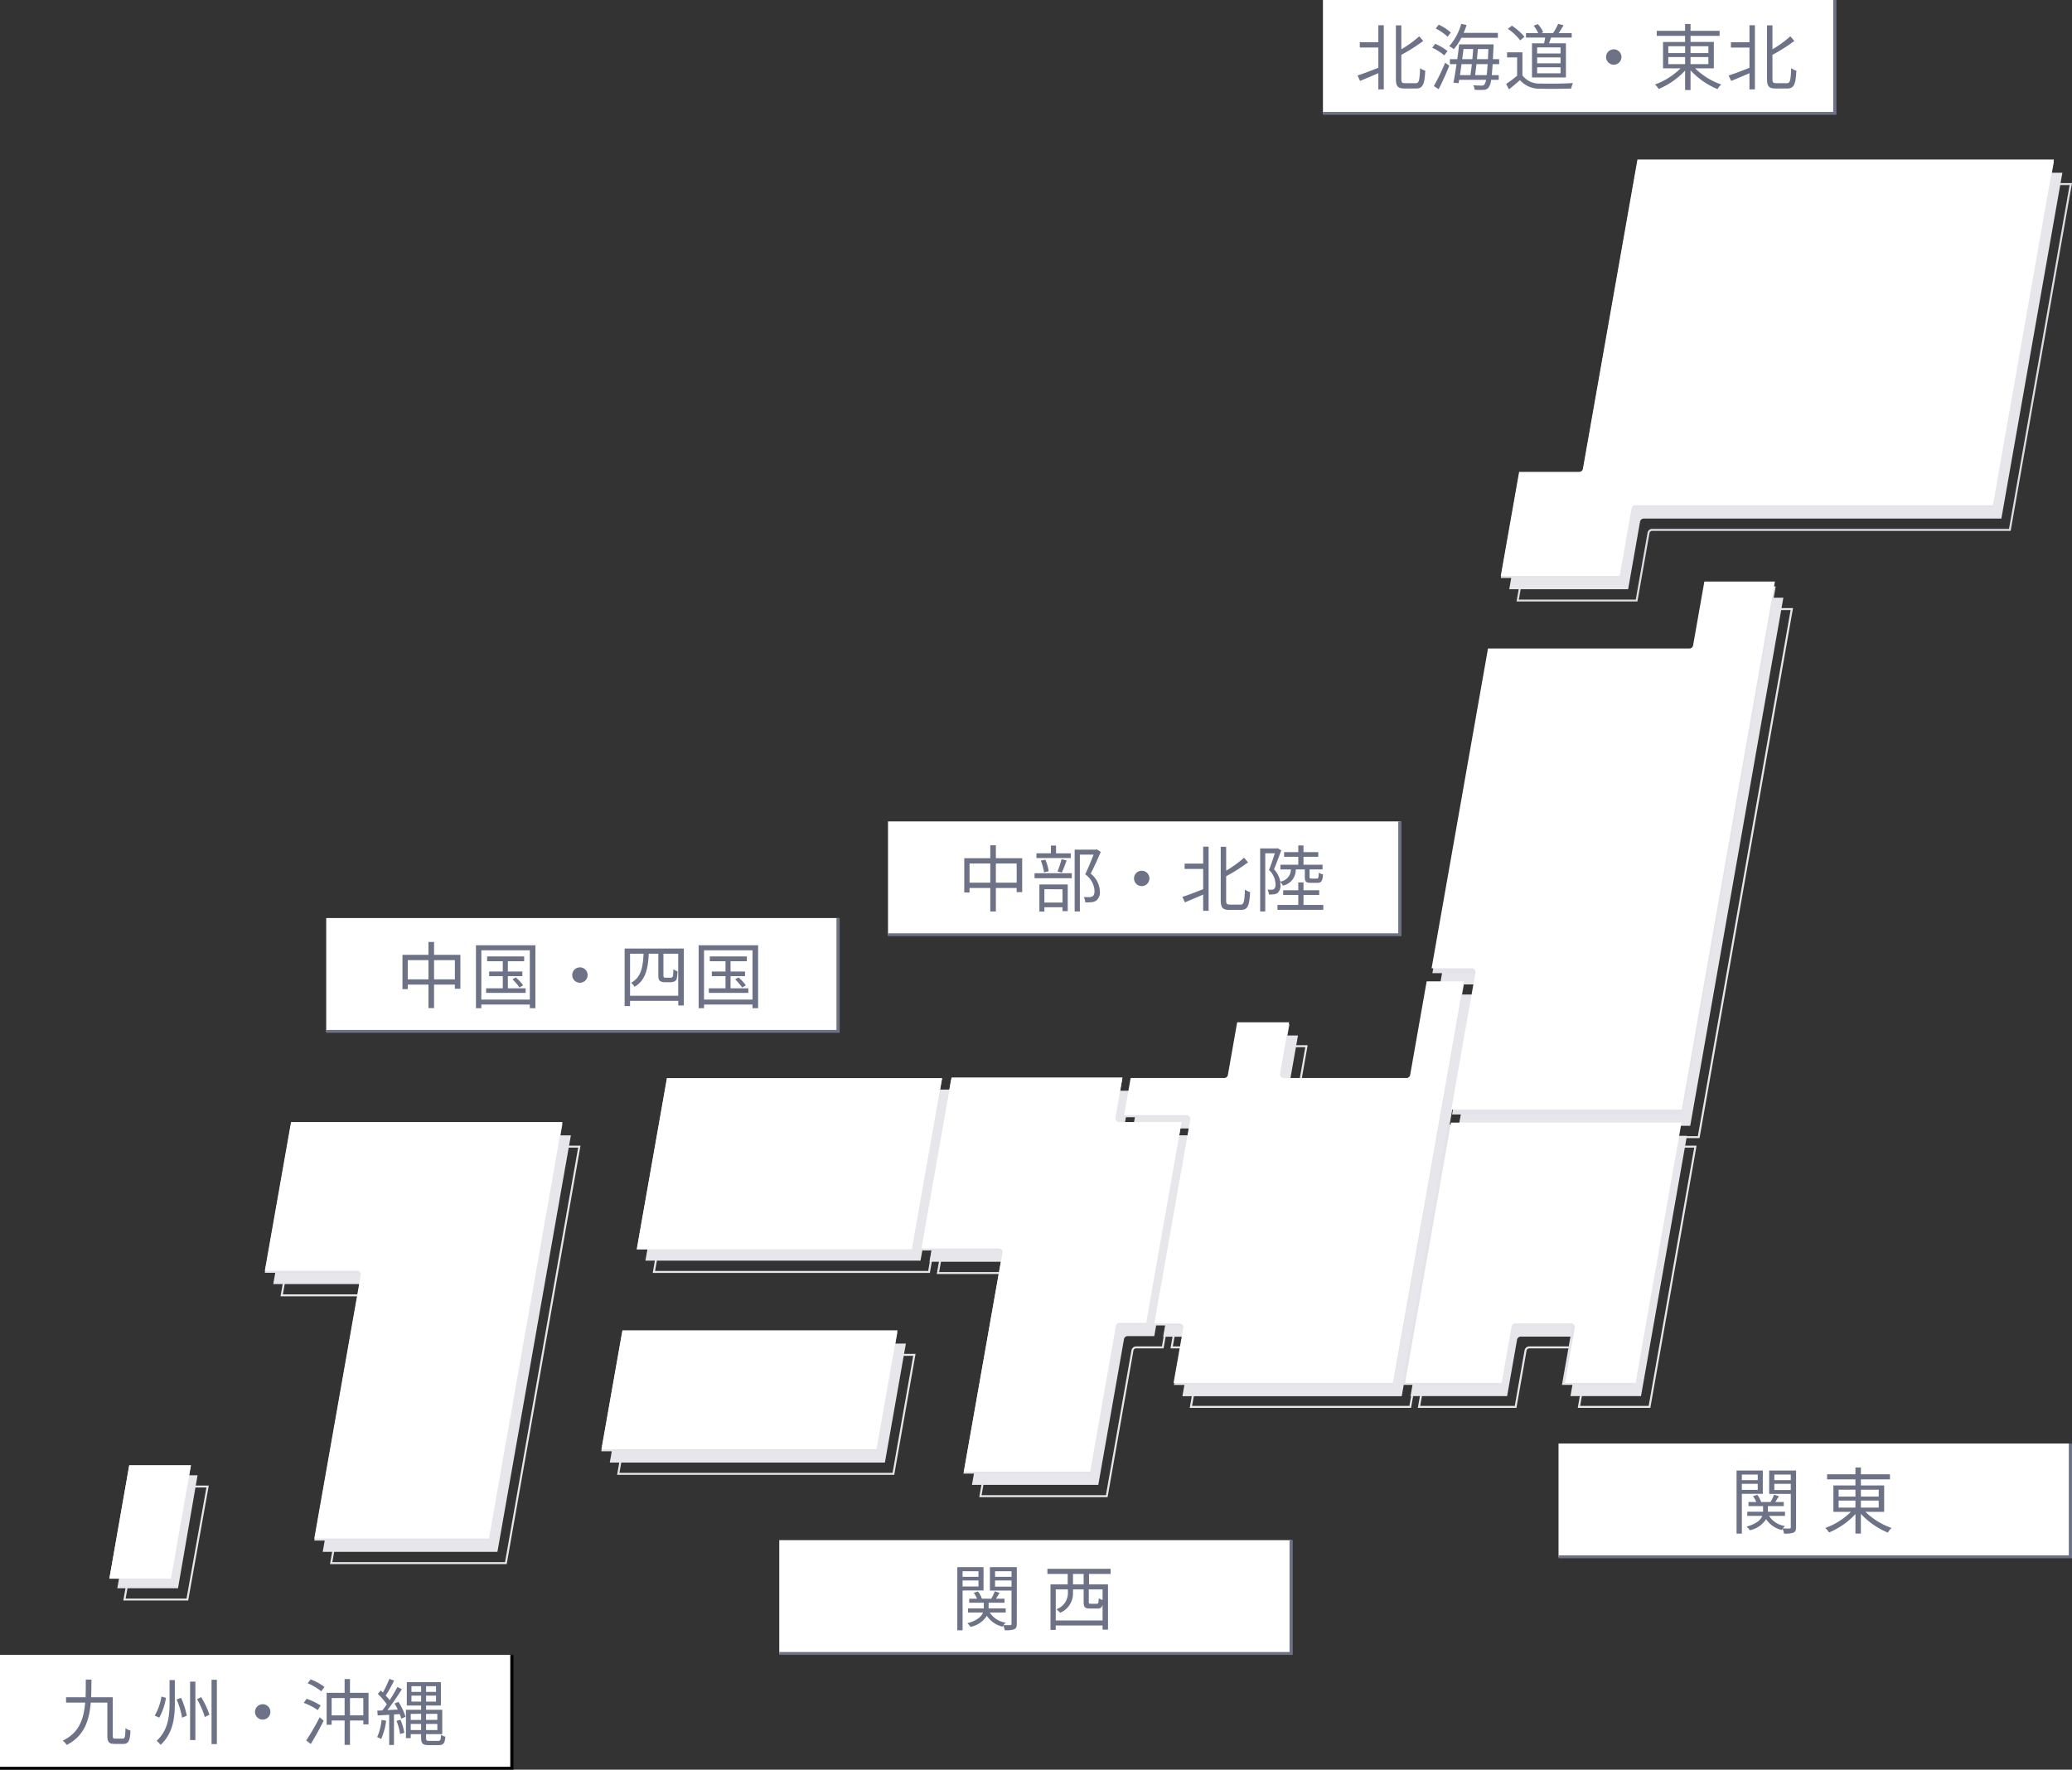<svg xmlns="http://www.w3.org/2000/svg" width="343" height="293" viewBox="0 0 343 293">
  <rect x="0" y="0" width="343" height="293" fill="#333333" stroke="none"/>
  <g id="グループ_24138" data-name="グループ 24138" transform="translate(6716 8953)">
    <path id="パス_188" data-name="パス 188" d="M115.522,561.777H86.269l.034-.193,7.69-43.607a.451.451,0,0,0-.444-.529H78.078l.034-.193,4.366-24.764H127.74Zm-28.861-.329h28.585l12.1-68.628H82.755l-4.284,24.3H93.549a.78.78,0,0,1,.768.916Z" transform="translate(-6747.641 -9255.811)" fill="#e6e6eb"/>
    <path id="パス_189" data-name="パス 189" d="M291.432,617.268H245.555l3.532-20.031h45.877Zm-45.485-.329h45.208l3.416-19.373H249.364Z" transform="translate(-6859.401 -9326.079)" fill="#e6e6eb"/>
    <path id="パス_190" data-name="パス 190" d="M309.242,498.695H263.365l.034-.193,5.018-28.458h45.877Zm-45.485-.329h45.208l4.936-27.993H268.694Z" transform="translate(-6871.314 -9240.934)" fill="#e6e6eb"/>
    <path id="パス_191" data-name="パス 191" d="M433.8,535.637H412.553l.034-.193,6.387-36.219a.451.451,0,0,0-.444-.529H405.522l.034-.193,5.018-28.458h28.637L438,476.9a.451.451,0,0,0,.444.53h10.545l-.034.193-5.886,33.383h-4.547a.45.45,0,0,0-.444.373Zm-20.857-.329h20.581l4.229-23.983a.779.779,0,0,1,.768-.645h4.271l5.8-32.918H438.446a.781.781,0,0,1-.768-.916l1.141-6.472H410.85l-4.936,27.993H418.53a.78.78,0,0,1,.768.916Z" transform="translate(-6966.449 -9240.754)" fill="#e6e6eb"/>
    <path id="パス_192" data-name="パス 192" d="M552.012,488.235H515.371l1.644-9.321a.451.451,0,0,0-.444-.53h-4.388l5.986-33.949a.451.451,0,0,0-.444-.529H507.179l1.144-6.486h15.629a.451.451,0,0,0,.444-.373l1.563-8.863h8.935l-1.535,8.706a.451.451,0,0,0,.444.53h20.318a.45.45,0,0,0,.444-.373l2.757-15.635h6.472l-.034.193Zm-36.249-.329h35.973L563.4,421.74h-5.8L554.89,437.1a.778.778,0,0,1-.768.645H533.8a.78.78,0,0,1-.768-.916l1.467-8.319h-8.267l-1.514,8.591a.78.78,0,0,1-.768.645H508.6l-1.028,5.828h10.153a.78.78,0,0,1,.768.916l-5.918,33.563h4a.781.781,0,0,1,.768.916Z" transform="translate(-7034.423 -9208.129)" fill="#e6e6eb"/>
    <path id="パス_193" data-name="パス 193" d="M684.655,535.918H672.641l1.644-9.321a.451.451,0,0,0-.444-.53h-9.236a.45.45,0,0,0-.444.373l-1.672,9.478H646.166l.034-.193,7.623-43.234h38.489l-.034.193Zm-11.622-.329h11.345l7.541-42.769H654.1l-7.541,42.769h15.655l1.623-9.206a.779.779,0,0,1,.768-.645h9.236a.781.781,0,0,1,.768.916Z" transform="translate(-7127.457 -9255.811)" fill="#e6e6eb"/>
    <path id="パス_194" data-name="パス 194" d="M701.751,310.9H663.262l4.032-22.867a.451.451,0,0,0-.444-.53H660l.034-.193,9.361-53.086h33.485a.45.45,0,0,0,.444-.372l1.888-10.71h12.014l-.034.193Zm-38.1-.329h37.82l15.358-87.1H705.487l-1.84,10.438a.779.779,0,0,1-.768.645H669.67l-9.279,52.62h6.458a.781.781,0,0,1,.768.916Z" transform="translate(-7136.409 -9075.46)" fill="#e6e6eb"/>
    <path id="パス_6809" data-name="パス 6809" d="M82.613,556.278h28.919l12.16-68.957H78.764l-4.342,24.628H89.7a.616.616,0,0,1,.606.722Z" transform="translate(-6745.188 -9252.343)" fill="#e6e6eb"/>
    <path id="パス_6805" data-name="パス 6805" d="M241.9,611.77h45.543l3.474-19.7H245.374Z" transform="translate(-6856.956 -9322.611)" fill="#e6e6eb"/>
    <path id="パス_6806" data-name="パス 6806" d="M259.709,493.2h45.543l4.994-28.322H264.7Z" transform="translate(-6868.869 -9237.475)" fill="#e6e6eb"/>
    <path id="パス_6799" data-name="パス 6799" d="M408.9,530.138h20.915l4.253-24.119a.615.615,0,0,1,.606-.509h4.409l5.862-33.247H434.594a.616.616,0,0,1-.606-.723l1.175-6.665h-28.3L401.866,493.2h12.812a.615.615,0,0,1,.606.722Z" transform="translate(-6964.003 -9237.286)" fill="#e6e6eb"/>
    <path id="パス_6800" data-name="パス 6800" d="M511.715,482.737h36.307l11.725-66.495h-6.138l-2.733,15.5a.616.616,0,0,1-.606.509H529.951a.616.616,0,0,1-.606-.723l1.5-8.513h-8.6l-1.539,8.727a.616.616,0,0,1-.606.509H504.609l-1.086,6.157h10.349a.616.616,0,0,1,.606.723l-5.952,33.756h4.192a.616.616,0,0,1,.606.723Z" transform="translate(-7031.978 -9204.567)" fill="#e6e6eb"/>
    <path id="パス_6795" data-name="パス 6795" d="M668.985,530.419h11.68l7.6-43.1H650.109l-7.6,43.1H658.5l1.647-9.343a.615.615,0,0,1,.606-.509h9.235a.616.616,0,0,1,.606.723Z" transform="translate(-7125.012 -9252.262)" fill="#e6e6eb"/>
    <path id="パス_6796" data-name="パス 6796" d="M659.606,305.4H697.76l15.416-87.428H701.5l-1.865,10.574a.615.615,0,0,1-.606.509H665.68L656.343,282H663a.616.616,0,0,1,.606.723Z" transform="translate(-7133.957 -9072.002)" fill="#e6e6eb"/>
    <path id="パス_6810" data-name="パス 6810" d="M78.361,550.609H107.28l12.16-68.958H74.512L70.17,506.279H85.445a.616.616,0,0,1,.606.723Z" transform="translate(-6742.336 -9248.54)" fill="#e3e4e9"/>
    <path id="パス_6807" data-name="パス 6807" d="M237.647,606.1H283.19l3.474-19.7H241.122Z" transform="translate(-6854.111 -9318.809)" fill="#e3e4e9"/>
    <path id="パス_6808" data-name="パス 6808" d="M255.457,487.527H301l4.994-28.322H260.451Z" transform="translate(-6866.024 -9233.676)" fill="#e3e4e9"/>
    <path id="パス_6801" data-name="パス 6801" d="M404.645,524.468H425.56l4.253-24.119a.615.615,0,0,1,.606-.509h4.409l5.862-33.247H430.342a.616.616,0,0,1-.606-.723l1.175-6.666h-28.3l-4.994,28.322h12.812a.616.616,0,0,1,.606.723Z" transform="translate(-6961.159 -9233.482)" fill="#e3e4e9"/>
    <path id="パス_6802" data-name="パス 6802" d="M507.464,477.068h36.307L555.5,410.573h-6.138l-2.733,15.5a.615.615,0,0,1-.606.509H525.7a.616.616,0,0,1-.606-.723l1.5-8.513h-8.6l-1.539,8.727a.615.615,0,0,1-.606.509H500.358l-1.086,6.157h10.349a.616.616,0,0,1,.606.723l-5.952,33.756h4.192a.616.616,0,0,1,.606.723Z" transform="translate(-7029.135 -9200.761)" fill="#e3e4e9"/>
    <path id="パス_6797" data-name="パス 6797" d="M664.733,524.75h11.68l7.6-43.1H645.857l-7.6,43.1h15.989l1.647-9.342a.615.615,0,0,1,.606-.509h9.236a.616.616,0,0,1,.606.723Z" transform="translate(-7122.167 -9248.455)" fill="#e3e4e9"/>
    <path id="パス_6798" data-name="パス 6798" d="M655.354,299.728h38.154L708.925,212.3H697.245l-1.865,10.574a.615.615,0,0,1-.606.509H661.428l-9.337,52.949h6.654a.616.616,0,0,1,.606.723Z" transform="translate(-7130.973 -9068.207)" fill="#e3e4e9"/>
    <path id="パス_195" data-name="パス 195" d="M714.812,80.125H694.794l.034-.193,3.064-17.375h10.088a.45.45,0,0,0,.444-.372l9.054-51.346h69.273l-.034.193-10.12,57.4H717.253a.45.45,0,0,0-.444.372ZM695.186,79.8h19.349l1.949-11.054a.779.779,0,0,1,.768-.645h59.068l10.038-56.93h-68.6l-9.006,51.074a.779.779,0,0,1-.768.645h-9.812Z" transform="translate(-7159.751 -8933.533)" fill="#dcdde2"/>
    <path id="パス_6803" data-name="パス 6803" d="M691.138,74.627h19.684l1.973-11.19a.616.616,0,0,1,.606-.509h59.206l10.1-57.26H713.764l-9.03,51.21a.615.615,0,0,1-.606.509h-9.95Z" transform="translate(-7157.299 -8930.066)" fill="#e6e6eb"/>
    <path id="パス_6804" data-name="パス 6804" d="M686.886,68.958H706.57l1.973-11.189a.615.615,0,0,1,.606-.509h59.206L778.451,0H709.512l-9.03,51.21a.615.615,0,0,1-.606.509h-9.95Z" transform="translate(-7154.446 -8926.262)" fill="#e3e4e9"/>
    <a href="/salon/?_sfm_salon_area02=九州・沖縄" class="sec04__link">
      <g id="kyushu">
        <g id="グループ_24130" data-name="グループ 24130" transform="translate(-6697.896 -8710.383)">
          <path id="パス_187" data-name="パス 187" d="M18.651,724.762H7.908l3.411-19.036H22.062ZM8.3,724.439H18.376l3.295-18.39H11.594Z" transform="translate(-5.604 -702.379)" fill="#e6e6eb"/>
          <path id="パス_196" data-name="パス 196" d="M4.252,719.263H14.3l3.235-18.706H7.487Z" transform="translate(-2.935 -698.911)" fill="#e6e6eb"/>
          <path id="パス_205" data-name="パス 205" d="M0,713.65H10.208L13.5,694.887H3.288Z" transform="translate(0 -694.887)" fill="#e3e4e9"/>
          <path class="sec04__link-map" id="パス_224" data-name="パス 224" d="M3.288,694.887,0,713.649H10.208L13.5,694.887Z" transform="translate(0 -694.887)" fill="#fff"/>
        </g>
        <g id="コンポーネント_65_1" data-name="コンポーネント 65 – 1" transform="translate(-6716 -8767.219)">
          <g id="グループ_24144" data-name="グループ 24144" transform="translate(33.201 94.219)">
            <g id="グループ_28" data-name="グループ 28" transform="translate(-33.48 -6)">
              <rect id="長方形_33" data-name="長方形 33" width="84.835" height="18.833" transform="translate(0.28)" fill="#fff"/>
              <g id="グループ_27" data-name="グループ 27" transform="translate(0.28 0)">
                <g id="グループ_24139" data-name="グループ 24139" transform="translate(0)">
                  <path class="sec04__link-line" id="パス_223" data-name="パス 223" d="M85,19H0v-.475H84.469V0H85Z" transform="translate(0 0)" fill="#none"/>
                </g>
              </g>
            </g>
            <path class="sec04__link-txt" id="パス_6856" data-name="パス 6856" d="M-22.884-.132c-.384,0-.444-.072-.444-.492v-6.36h-3.588c.048-.948.048-1.932.06-2.928H-27.8c0,1.008,0,1.992-.036,2.928h-3.228V-6.1H-27.9c-.228,2.724-1.008,5.016-3.72,6.3a2.611,2.611,0,0,1,.66.708C-28.068-.552-27.228-3.1-26.976-6.1h2.748v5.46c0,1.092.288,1.38,1.212,1.38H-21.6c.888,0,1.116-.54,1.2-2.208a2.507,2.507,0,0,1-.828-.4c-.036,1.44-.1,1.728-.432,1.728Zm8.952-9.7v3.7c0,2.2-.2,4.572-2.136,6.36A3.826,3.826,0,0,1-15.42.9c2.124-1.968,2.364-4.584,2.364-7.032v-3.7Zm3.4.252V.1h.876V-9.576Zm3.552-.3V.768H-6.1V-9.876ZM-15.276-7.1a9.066,9.066,0,0,1-1.116,3.156l.756.336A10.264,10.264,0,0,0-14.52-6.888Zm2.52.492a13.309,13.309,0,0,1,.9,3.012l.78-.336A14.186,14.186,0,0,0-12.024-6.9Zm3.372-.06A14.278,14.278,0,0,1-8.088-3.7l.756-.4A13.884,13.884,0,0,0-8.7-7.008ZM.216-4.56A1.265,1.265,0,0,0,1.488-3.288,1.265,1.265,0,0,0,2.76-4.56,1.265,1.265,0,0,0,1.488-5.832,1.265,1.265,0,0,0,.216-4.56ZM11.088-5.616A10.791,10.791,0,0,0,8.76-6.732l-.48.672A10.361,10.361,0,0,1,10.6-4.86ZM9.444.756C10.128-.36,10.956-1.836,11.58-3.1l-.66-.576A37.314,37.314,0,0,1,8.688.168ZM8.928-9.3a9.031,9.031,0,0,1,2.256,1.332l.528-.72A8.985,8.985,0,0,0,9.42-9.948Zm7.008,5.316V-6.852h2.208v2.868Zm-3.036,0V-6.852h2.148v2.868Zm3.036-3.732V-10h-.888v2.28H12.072v5.292H12.9v-.708h2.148V.9h.888V-3.132h2.208V-2.5h.864v-5.22ZM21.168-3.24a9.371,9.371,0,0,1-.732,2.856,3.067,3.067,0,0,1,.66.324,10.986,10.986,0,0,0,.828-3.048Zm2.46.168a8.367,8.367,0,0,1,.6,2.172l.7-.2a8.833,8.833,0,0,0-.636-2.16Zm-.312-2.88a11.429,11.429,0,0,1,.54,1.008l-1.728.084a39.682,39.682,0,0,0,2.4-3.468l-.744-.348A24.8,24.8,0,0,1,22.5-6.5a8.5,8.5,0,0,0-.648-.768,22.653,22.653,0,0,0,1.38-2.472l-.78-.288a17.335,17.335,0,0,1-1.068,2.256c-.12-.12-.24-.228-.36-.336l-.48.564a10.835,10.835,0,0,1,1.488,1.74c-.252.36-.5.7-.744,1l-.828.036.06.8c.552-.036,1.212-.072,1.908-.12v5h.792V-4.14l.948-.06a4.068,4.068,0,0,1,.252.768l.708-.324a10.013,10.013,0,0,0-1.164-2.46Zm2.676,4.4v-1.02h1.716v1.02Zm1.716-2.688v1.008H25.992V-4.236Zm2.688,0v1.008h-1.86V-4.236Zm-1.86,2.688v-1.02H30.4v1.02ZM26.112-6.264v-.984h1.6v.984Zm0-2.556h1.6v.948h-1.6Zm4.068.948H28.536V-8.82H30.18Zm0,1.608H28.536v-.984H30.18ZM29.052.24c-.456,0-.516-.084-.516-.588V-.876h2.676V-4.908H28.536v-.708h2.448V-9.48h-5.64v3.864h2.364v.708H25.2V-.216h.792v-.66h1.716V-.36c0,1.044.264,1.3,1.224,1.3h1.692c.792,0,1.02-.336,1.1-1.4a2.13,2.13,0,0,1-.72-.3C30.972.036,30.9.24,30.576.24Z" transform="translate(8.799 8)" fill="#6d7287"/>
          </g>
          <path class="sec04__link-map" id="パス_225" data-name="パス 225" d="M78.361,550.609H107.28l12.16-68.958H74.512L70.17,506.279H85.445a.616.616,0,0,1,.606.723Z" transform="translate(-26.336 -481.651)" fill="#fff"/>
        </g>
      </g>
    </a>
    <a href="/salon/?_sfm_salon_area02=中国・四国" class="sec04__link">
      <g id="shikoku" transform="translate(-6662 -8801)">
      <g id="グループ_24143" data-name="グループ 24143" transform="translate(33.201 6)">
        <g id="グループ_28-2" data-name="グループ 28" transform="translate(-33.48 -6)">
          <rect id="長方形_33-2" data-name="長方形 33" width="84.835" height="18.833" transform="translate(0.28)" fill="#fff"/>
          <g id="グループ_27-2" data-name="グループ 27" transform="translate(0.28 0)">
            <g id="グループ_24139-2" data-name="グループ 24139" transform="translate(0)">
              <path class="sec04__link-line" id="パス_223-2" data-name="パス 223" d="M85,19H0v-.475H84.469V0H85Z" transform="translate(0 0)" fill="#6d7287"/>
            </g>
          </g>
        </g>
        <path class="sec04__link-txt" id="パス_6856" data-name="パス 6856" d="M-24.144-3.852v-3.18H-20.7v3.18Zm-4.356,0v-3.18h3.432v3.18Zm4.356-4.056v-2.136h-.924v2.136h-4.308v5.676h.876v-.744h3.432V.912h.924V-2.976H-20.7v.684h.912V-7.908Zm12.216,5.544V-4.38h2.4v-.768h-2.4v-1.7h2.7v-.8H-15.36v.8h2.592v1.7h-2.256v.768h2.256v2.016h-2.76v.756h6.54v-.756Zm.756-1.488A8.7,8.7,0,0,1-10.008-2.5l.612-.36a7.49,7.49,0,0,0-1.212-1.308ZM-16.32-.5v-8.16h8.028V-.5Zm-.888-8.988V.924h.888v-.6h8.028v.6h.924V-9.492ZM-1.272-4.56A1.265,1.265,0,0,0,0-3.288,1.265,1.265,0,0,0,1.272-4.56,1.265,1.265,0,0,0,0-5.832,1.265,1.265,0,0,0-1.272-4.56ZM8.3-1.128v-6.96h2.232c-.1,2.22-.408,3.9-2.052,4.812a2.661,2.661,0,0,1,.564.66c1.836-1.08,2.22-2.952,2.352-5.472h1.584v3.432c0,.732.084.924.288,1.08a1.418,1.418,0,0,0,.792.2h.816a1.9,1.9,0,0,0,.72-.108.713.713,0,0,0,.42-.432,5.95,5.95,0,0,0,.132-1.272,1.865,1.865,0,0,1-.684-.36,8.747,8.747,0,0,1-.06,1.092.389.389,0,0,1-.192.3,1.709,1.709,0,0,1-.4.036h-.552a.866.866,0,0,1-.336-.048c-.072-.048-.1-.18-.1-.408V-8.088h2.448v6.96ZM7.4-8.952V.576h.9V-.288h7.98V.48h.924V-8.952ZM24.936-2.364V-4.38h2.4v-.768h-2.4v-1.7h2.7v-.8H21.5v.8H24.1v1.7H21.84v.768H24.1v2.016h-2.76v.756h6.54v-.756Zm.756-1.488A8.7,8.7,0,0,1,26.856-2.5l.612-.36a7.49,7.49,0,0,0-1.212-1.308ZM20.544-.5v-8.16h8.028V-.5Zm-.888-8.988V.924h.888v-.6h8.028v.6H29.5V-9.492Z" transform="translate(8.799 8)" fill="#6d7287"/>
      </g>
      <path class="sec04__link-map" id="パス_226" data-name="パス 226" d="M237.647,606.1H283.19l3.474-19.7H241.122Z" transform="translate(-192.091 -518.139)" fill="#fff"/>
      <path class="sec04__link-map" id="パス_227" data-name="パス 227" d="M255.457,487.527H301l4.994-28.322H260.451Z" transform="translate(-204.055 -432.688)" fill="#fff"/>
      </g>
    </a>
    <a href="/salon/?_sfm_salon_area02=関西" class="sec04__link">
      <g id="kansai" transform="translate(-6587 -8774.606)">
        <g id="グループ_24141" data-name="グループ 24141" transform="translate(33.201 82.607)">
          <g id="グループ_28-3" data-name="グループ 28" transform="translate(-33.48 -6)">
            <rect id="長方形_33-3" data-name="長方形 33" width="84.835" height="18.833" transform="translate(0.28)" fill="#fff"/>
            <g id="グループ_27-3" data-name="グループ 27" transform="translate(0.28 0)">
              <g id="グループ_24139-3" data-name="グループ 24139" transform="translate(0)">
                <path class="sec04__link-line" id="パス_223-3" data-name="パス 223" d="M85,19H0v-.475H84.469V0H85Z" transform="translate(0 0)" fill="#6d7287"/>
              </g>
            </g>
          </g>
          <path class="sec04__link-txt" id="パス_6861" data-name="パス 6861" d="M-9.024-8.856v.924h-2.628v-.924Zm-2.628,2.532v-1h2.628v1Zm3.468.66V-9.528h-4.344V.924h.876V-5.664ZM-6.276-6.3V-7.32h2.724V-6.3Zm2.724-2.556v.924H-6.276v-.924Zm.876-.672H-7.128v3.876h3.576v5.5c0,.168-.048.228-.2.228S-4.368.084-4.872.06a2.922,2.922,0,0,1,.348-.4,3.744,3.744,0,0,1-2.628-1.68h2.64V-2.7H-7.344v-.936h2.628v-.672H-6.132c.192-.288.408-.636.612-.96l-.8-.264A8.612,8.612,0,0,1-6.9-4.308H-8.46a3.829,3.829,0,0,0-.648-1.2l-.7.228a4.083,4.083,0,0,1,.54.972h-1.284v.672h2.412V-2.7h-2.616v.684h2.484c-.24.624-.9,1.308-2.592,1.776a3.443,3.443,0,0,1,.528.6,4.161,4.161,0,0,0,2.7-1.836,4.273,4.273,0,0,0,2.6,1.8,1.275,1.275,0,0,1,.12-.2,2.98,2.98,0,0,1,.24.792A4.263,4.263,0,0,0-3.1.756c.324-.156.42-.42.42-.9ZM8.388-6.672H6.624V-8.4H8.388Zm3.132,2.58a2.411,2.411,0,0,1-.636-.288c-.024.8-.072.912-.336.912h-.96c-.312,0-.348-.036-.348-.3V-5.844h2.28ZM3.768-.7V-5.844H5.784v.552a2.838,2.838,0,0,1-1.92,2.736,2.651,2.651,0,0,1,.624.588A3.476,3.476,0,0,0,6.624-5.28v-.564H8.388v2.076c0,.864.192,1.092,1.08,1.092h1.188a.755.755,0,0,0,.864-.6V-.7Zm9.084-7.7v-.852H2.388V-8.4h3.36v1.728H2.9V.864h.864V.132H11.52V.816h.9V-6.672H9.276V-8.4Z" transform="translate(8.799 8)" fill="#6d7287"/>
        </g>
        <path class="sec04__link-map" id="パス_228" data-name="パス 228" d="M404.645,524.468H425.56l4.253-24.119a.615.615,0,0,1,.606-.509h4.409l5.862-33.247H430.342a.616.616,0,0,1-.606-.723l1.175-6.666h-28.3l-4.994,28.322h12.812a.616.616,0,0,1,.606.723Z" transform="translate(-374.087 -459.205)" fill="#fff"/>
      </g>
    </a>
    <a href="/salon/?_sfm_salon_area02=中部・北陸" class="sec04__link">
      <g id="chubu" transform="translate(-6569 -8817)">
        <g id="グループ_24142" data-name="グループ 24142" transform="translate(33.201 6)">
          <g id="グループ_28-4" data-name="グループ 28" transform="translate(-33.48 -6)">
            <rect id="長方形_33-4" data-name="長方形 33" width="84.835" height="18.833" transform="translate(0.28)" fill="#fff"/>
            <g id="グループ_27-4" data-name="グループ 27" transform="translate(0.28 0)">
              <g id="グループ_24139-4" data-name="グループ 24139" transform="translate(0)">
                <path class="sec04__link-line" id="パス_223-4" data-name="パス 223" d="M85,19H0v-.475H84.469V0H85Z" transform="translate(0 0)" fill="#6d7287"/>
              </g>
            </g>
          </g>
          <path class="sec04__link-txt" id="パス_6860" data-name="パス 6860" d="M-24.144-3.852v-3.18H-20.7v3.18Zm-4.356,0v-3.18h3.432v3.18Zm4.356-4.056v-2.136h-.924v2.136h-4.308v5.676h.876v-.744h3.432V.912h.924V-2.976H-20.7v.684h.912V-7.908Zm12.4-.8h-2.436V-10h-.852v1.284h-2.4v.78h5.688Zm-1.476,3.18c.252-.528.54-1.32.792-2.016l-.84-.2a16.238,16.238,0,0,1-.672,2.04Zm-2.184-.216a7.107,7.107,0,0,0-.552-1.92l-.744.156a8.3,8.3,0,0,1,.528,1.944Zm2.292,2.976V-.564h-3V-2.772Zm-3.828,3.7h.828V.216h3V.852h.864V-3.564h-4.692Zm-.8-5.532h6.168v-.816h-6.168Zm10.32-4.764-.144.036H-11.1V.912h.864V-8.5h2.268c-.372.96-.9,2.256-1.392,3.264A3.571,3.571,0,0,1-7.812-2.544c0,.432-.072.792-.324.948a1.216,1.216,0,0,1-.516.132A6.616,6.616,0,0,1-9.6-1.488,2.074,2.074,0,0,1-9.348-.6,7.406,7.406,0,0,0-8.3-.624a1.719,1.719,0,0,0,.78-.264,1.753,1.753,0,0,0,.588-1.56,3.879,3.879,0,0,0-1.512-2.9c.564-1.092,1.176-2.472,1.668-3.6ZM-1.272-4.56A1.265,1.265,0,0,0,0-3.288,1.265,1.265,0,0,0,1.272-4.56,1.265,1.265,0,0,0,0-5.832,1.265,1.265,0,0,0-1.272-4.56ZM10.176-7.008H7.1v.876h3.072v3.36c-1.284.492-2.568,1-3.444,1.272l.42.9c.864-.36,1.944-.816,3.024-1.284V.8h.9V-9.816h-.9ZM14.6-.228c-.516,0-.624-.12-.624-.744V-4.92a28.937,28.937,0,0,0,3.624-2.3l-.66-.768A18.419,18.419,0,0,1,13.98-5.844V-9.8h-.9v8.82c0,1.272.312,1.632,1.428,1.632h1.92c1.164,0,1.4-.78,1.512-2.952a2.457,2.457,0,0,1-.852-.42c-.084,1.98-.168,2.5-.72,2.5ZM27-6.048v1.236c0,.768.18.984,1,.984h1.1c.612,0,.84-.276.912-1.392a2.146,2.146,0,0,1-.7-.3c-.024.876-.084.984-.324.984H28.1c-.288,0-.312-.036-.312-.276V-6.048H29.94v-.78H26.784v-1.32h2.448v-.768H26.784v-1.1H25.92v1.1H23.568v.768H25.92v1.32H22.956v.78H24.7a2.05,2.05,0,0,1-1.764,2.016A3.946,3.946,0,0,0,21.9-6.072c.4-.948.84-2.16,1.2-3.132l-.6-.36-.144.036H19.608V.912h.84V-8.724h1.584c-.264.816-.612,1.9-.96,2.76a3.414,3.414,0,0,1,1.08,2.352,1.089,1.089,0,0,1-.24.816.805.805,0,0,1-.4.1,3.469,3.469,0,0,1-.684-.024,2.148,2.148,0,0,1,.228.816,4.4,4.4,0,0,0,.8-.024,1.338,1.338,0,0,0,.636-.216,1.625,1.625,0,0,0,.468-1.368,3.073,3.073,0,0,0-.036-.468,1.669,1.669,0,0,1,.444.612A2.656,2.656,0,0,0,25.5-6.048Zm-.216,5.88V-1.824h2.6V-2.6h-2.6V-3.9H25.92v1.3h-2.5v.78h2.5V-.168H22.476v.8H30.06v-.8Z" transform="translate(8.799 8)" fill="#6d7287"/>
        </g>
        <path class="sec04__link-map" id="パス_229" data-name="パス 229" d="M507.464,477.068h36.307L555.5,410.573h-6.138l-2.733,15.5a.615.615,0,0,1-.606.509H525.7a.616.616,0,0,1-.606-.723l1.5-8.513h-8.6l-1.539,8.727a.615.615,0,0,1-.606.509H500.358l-1.086,6.157h10.349a.616.616,0,0,1,.606.723l-5.952,33.756h4.192a.616.616,0,0,1,.606.723Z" transform="translate(-460.191 -384.091)" fill="#fff"/>
      </g>
    </a>
    <a href="/salon/?_sfm_salon_area02=関東" class="sec04__link">
      <g id="kanto" transform="translate(-6483.4 -8767.132)">
        <g id="グループ_24140" data-name="グループ 24140" transform="translate(58.601 59.132)">
          <g id="グループ_28-5" data-name="グループ 28" transform="translate(-33.48 -6)">
            <rect id="長方形_33-5" data-name="長方形 33" width="84.835" height="18.833" transform="translate(0.28)" fill="#fff"/>
            <g id="グループ_27-5" data-name="グループ 27" transform="translate(0.28 0)">
              <g id="グループ_24139-5" data-name="グループ 24139" transform="translate(0)">
                <path class="sec04__link-line" id="パス_223-5" data-name="パス 223" d="M85,19H0v-.475H84.469V0H85Z" transform="translate(0 0)" fill="#6d7287"/>
              </g>
            </g>
          </g>
          <path class="sec04__link-txt" id="パス_6859" data-name="パス 6859" d="M-9.024-8.856v.924h-2.628v-.924Zm-2.628,2.532v-1h2.628v1Zm3.468.66V-9.528h-4.344V.924h.876V-5.664ZM-6.276-6.3V-7.32h2.724V-6.3Zm2.724-2.556v.924H-6.276v-.924Zm.876-.672H-7.128v3.876h3.576v5.5c0,.168-.048.228-.2.228S-4.368.084-4.872.06a2.922,2.922,0,0,1,.348-.4,3.744,3.744,0,0,1-2.628-1.68h2.64V-2.7H-7.344v-.936h2.628v-.672H-6.132c.192-.288.408-.636.612-.96l-.8-.264A8.612,8.612,0,0,1-6.9-4.308H-8.46a3.829,3.829,0,0,0-.648-1.2l-.7.228a4.083,4.083,0,0,1,.54.972h-1.284v.672h2.412V-2.7h-2.616v.684h2.484c-.24.624-.9,1.308-2.592,1.776a3.443,3.443,0,0,1,.528.6,4.161,4.161,0,0,0,2.7-1.836,4.273,4.273,0,0,0,2.6,1.8,1.275,1.275,0,0,1,.12-.2,2.98,2.98,0,0,1,.24.792A4.263,4.263,0,0,0-3.1.756c.324-.156.42-.42.42-.9Zm7.044,4.98H7.152v1.164H4.368Zm0-1.8H7.152v1.14H4.368Zm6.636,0v1.14H8.052v-1.14Zm0,2.964H8.052V-4.548H11Zm.9.7V-7.056H8.052V-8.064h4.812V-8.9H8.052v-1.128h-.9V-8.9H2.46v.84H7.152v1.008H3.5v4.368h2.9A11.581,11.581,0,0,1,2.16-.012a3.67,3.67,0,0,1,.624.744A12.568,12.568,0,0,0,7.152-2.316V.912h.9V-2.352A12.716,12.716,0,0,0,12.516.756a2.972,2.972,0,0,1,.624-.768A11.6,11.6,0,0,1,8.808-2.688Z" transform="translate(8.799 8)" fill="#6d7287"/>
        </g>
        <path class="sec04__link-map" id="パス_230" data-name="パス 230" d="M664.733,524.75h11.68l7.6-43.1H645.857l-7.6,43.1h15.989l1.647-9.342a.615.615,0,0,1,.606-.509h9.236a.616.616,0,0,1,.606.723Z" transform="translate(-638.258 -481.652)" fill="#fff"/>
      </g>
    </a>
    <a href="/salon/?_sfm_salon_area02=北海道・東北" class="sec04__link">
      <g id="hokkaido" transform="translate(-6497 -8953)">
        <g id="コンポーネント_16_3" data-name="コンポーネント 16 – 3">
          <g id="グループ_30" data-name="グループ 30" transform="translate(33.201 6)">
            <g id="グループ_28-6" data-name="グループ 28" transform="translate(-33.48 -6)">
              <rect id="長方形_33-6" data-name="長方形 33" width="84.835" height="18.833" transform="translate(0.28)" fill="#fff"/>
              <g id="グループ_27-6" data-name="グループ 27" transform="translate(0.28 0)">
                <g id="グループ_24139-6" data-name="グループ 24139" transform="translate(0)">
                  <path class="sec04__link-line" id="パス_223-6" data-name="パス 223" d="M85,19H0v-.475H84.469V0H85Z" transform="translate(0 0)" fill="#6d7287"/>
                </g>
              </g>
            </g>
            <path class="sec04__link-txt" id="パス_6858" data-name="パス 6858" d="M-32.832-7.008H-35.9v.876h3.072v3.36c-1.284.492-2.568,1-3.444,1.272l.42.9c.864-.36,1.944-.816,3.024-1.284V.8h.9V-9.816h-.9ZM-28.4-.228c-.516,0-.624-.12-.624-.744V-4.92a28.937,28.937,0,0,0,3.624-2.3l-.66-.768a18.419,18.419,0,0,1-2.964,2.148V-9.8h-.9v8.82c0,1.272.312,1.632,1.428,1.632h1.92c1.164,0,1.4-.78,1.512-2.952a2.457,2.457,0,0,1-.852-.42c-.084,1.98-.168,2.5-.72,2.5Zm15.36-7.512v-.816h-5.664c.18-.42.336-.852.48-1.3l-.888-.192A9.132,9.132,0,0,1-21.1-6.36a4.994,4.994,0,0,1,.768.5A9.147,9.147,0,0,0-19.092-7.74Zm-7.788-.876a8.027,8.027,0,0,0-2-1.3l-.5.636A8.768,8.768,0,0,1-21.36-7.92Zm-.552,3.072a8.554,8.554,0,0,0-2.04-1.2l-.492.648a8.239,8.239,0,0,1,2,1.272ZM-22.848.768c.588-1.128,1.26-2.616,1.764-3.888l-.684-.5A34.747,34.747,0,0,1-23.64.252Zm6.036-2.328c.072-.528.156-1.152.228-1.824h1.848c-.048.744-.1,1.344-.156,1.824Zm-.54-1.824c-.072.66-.156,1.3-.228,1.824h-1.74c.084-.564.18-1.188.264-1.824Zm.228-2.5c-.036.528-.084,1.1-.144,1.68h-1.68c.084-.576.156-1.14.216-1.68ZM-16.5-4.2c.048-.576.108-1.152.144-1.68h1.74c-.024.624-.048,1.176-.072,1.68Zm3.672.816V-4.2H-13.86c.024-.612.06-1.284.1-2.052,0-.1.012-.408.012-.408h-5.712c-.072.744-.18,1.6-.3,2.46h-1.224v.816h1.1c-.168,1.152-.348,2.268-.516,3.072l.852.084.1-.552H-15a1.941,1.941,0,0,1-.276.78c-.108.144-.24.168-.456.168s-.768,0-1.392-.048A1.5,1.5,0,0,1-16.9.864a10.9,10.9,0,0,0,1.524.012.99.99,0,0,0,.816-.42,2.492,2.492,0,0,0,.4-1.236h1.26v-.78h-1.152c.048-.492.1-1.092.144-1.824ZM-2.664-5.148H-6.54v-1h3.876Zm0,1.632H-6.54V-4.5h3.876Zm0,1.656H-6.54v-1h3.876ZM-7.392-6.828v5.652h5.616V-6.828h-2.8c.108-.288.228-.624.336-.948h3.42V-8.52H-2.988c.264-.372.564-.852.816-1.3l-.888-.228A12.017,12.017,0,0,1-3.9-8.52H-5.856l.312-.132a4.324,4.324,0,0,0-.888-1.356l-.684.264A5.645,5.645,0,0,1-6.36-8.52H-8.388v.744h3.18c-.048.312-.12.648-.18.948ZM-8.64-7.9a9.131,9.131,0,0,0-2.088-1.848l-.66.528a8.306,8.306,0,0,1,2.04,1.908ZM-8.976-5.34H-11.52v.84h1.668v3.036A20.038,20.038,0,0,1-11.676-.1l.48.9C-10.56.288-9.96-.228-9.384-.732A4.276,4.276,0,0,0-5.988.684C-4.668.732-2.208.708-.9.66A4.06,4.06,0,0,1-.612-.252c-1.4.1-4.068.132-5.376.084A3.493,3.493,0,0,1-8.976-1.512Zm13.848.78A1.265,1.265,0,0,0,6.144-3.288,1.265,1.265,0,0,0,7.416-4.56,1.265,1.265,0,0,0,6.144-5.832,1.265,1.265,0,0,0,4.872-4.56Zm10.3.012h2.784v1.164H15.168Zm0-1.8h2.784v1.14H15.168Zm6.636,0v1.14H18.852v-1.14Zm0,2.964H18.852V-4.548H21.8Zm.9.7V-7.056H18.852V-8.064h4.812V-8.9H18.852v-1.128h-.9V-8.9H13.26v.84h4.692v1.008H14.3v4.368h2.9A11.581,11.581,0,0,1,12.96-.012a3.67,3.67,0,0,1,.624.744,12.568,12.568,0,0,0,4.368-3.048V.912h.9V-2.352A12.716,12.716,0,0,0,23.316.756a2.972,2.972,0,0,1,.624-.768,11.6,11.6,0,0,1-4.332-2.676Zm5.9-4.32H25.536v.876h3.072v3.36c-1.284.492-2.568,1-3.444,1.272l.42.9c.864-.36,1.944-.816,3.024-1.284V.8h.9V-9.816h-.9Zm4.428,6.78c-.516,0-.624-.12-.624-.744V-4.92a28.937,28.937,0,0,0,3.624-2.3l-.66-.768a18.419,18.419,0,0,1-2.964,2.148V-9.8h-.9v8.82c0,1.272.312,1.632,1.428,1.632h1.92c1.164,0,1.4-.78,1.512-2.952a2.457,2.457,0,0,1-.852-.42c-.084,1.98-.168,2.5-.72,2.5Z" transform="translate(8.799 8)" fill="#6d7287"/>
          </g>
          <g id="グループ_33" data-name="グループ 33" transform="translate(17.986 26.408)">
            <path class="sec04__link-map" id="パス_231" data-name="パス 231" d="M655.354,299.728h38.154L708.925,212.3H697.245l-1.865,10.574a.615.615,0,0,1-.606.509H661.428l-9.337,52.949h6.654a.616.616,0,0,1,.606.723Z" transform="translate(-652.091 -142.419)" fill="#fff"/>
            <path class="sec04__link-map" id="パス_232" data-name="パス 232" d="M686.886,68.958H706.57l1.973-11.189a.615.615,0,0,1,.606-.509h59.206L778.451,0H709.512l-9.03,51.21a.615.615,0,0,1-.606.509h-9.95Z" transform="translate(-675.433)" fill="#fff"/>
          </g>
        </g>
      </g>
    </a>
  </g>
</svg>
